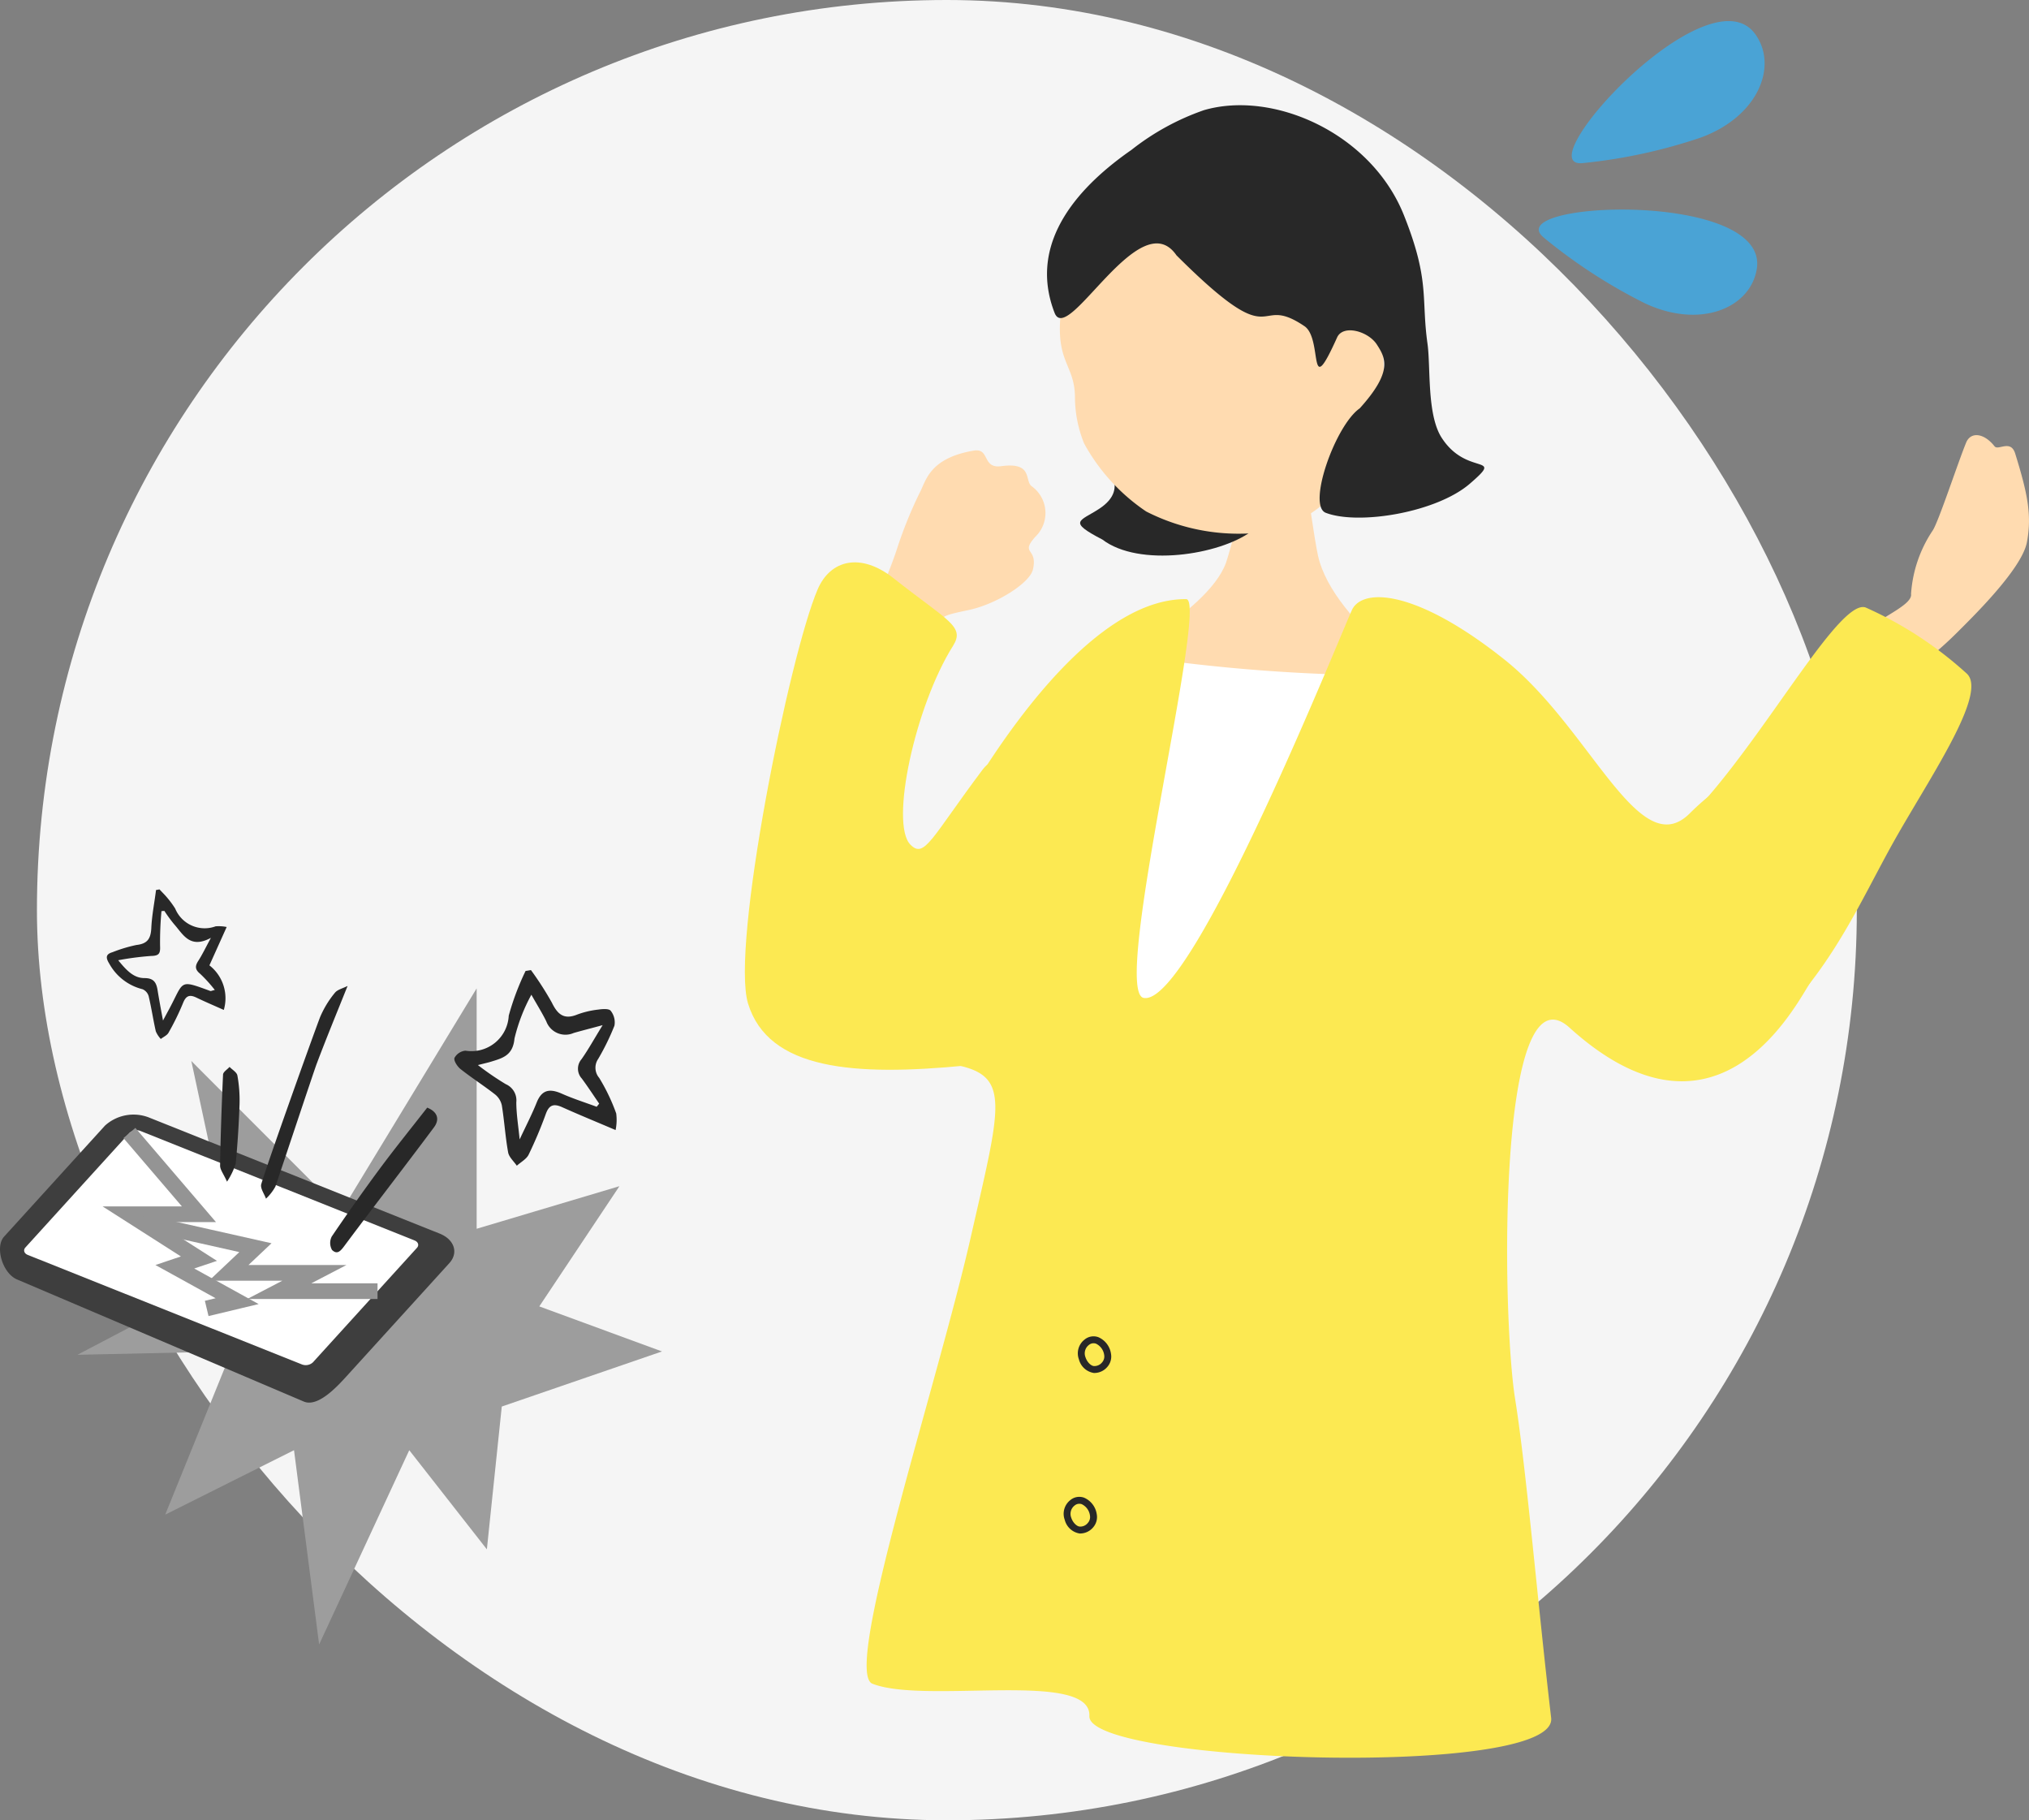 <svg xmlns="http://www.w3.org/2000/svg" xmlns:xlink="http://www.w3.org/1999/xlink" width="129.329" height="116" viewBox="0 0 129.329 116">
  <rect x="0" y="0" width="129.329" height="116" fill="#808080" stroke="none"/>
  <defs>
    <clipPath id="clip-path">
      <rect id="長方形_1914" data-name="長方形 1914" width="81.849" height="110.669" fill="none"/>
    </clipPath>
  </defs>
  <g id="p2-img01" transform="translate(-2.423 12.587)">
    <rect id="長方形_1858" data-name="長方形 1858" width="116" height="116" rx="58" transform="translate(4.777 -12.587)" fill="#f5f5f5"/>
    <path id="パス_3150" data-name="パス 3150" d="M27.463,87.085,17.9,77.51l2.873,13.406L10.64,96.233l9.816-.214-4.22,10.4,8.21-4.106,1.6,12.381,5.745-12.381,4.947,6.318.95-9.1L47.9,96.02l-7.82-2.871,5.107-7.66-9.1,2.713V72.883Z" transform="translate(-3.282 -22.484)" fill="#9d9d9d"/>
    <g id="グループ_4016" data-name="グループ 4016">
      <g id="グループ_4018" data-name="グループ 4018">
        <path id="パス_3151" data-name="パス 3151" d="M28.021,89.783c.941.376,1.22,1.225.619,1.886L22.21,98.743c-.6.661-1.888,2.128-2.829,1.752L1.108,92.716C.167,92.34-.341,90.641.26,89.979l6.43-7.074a2.706,2.706,0,0,1,2.805-.519Z" transform="translate(2.423 -23.759)" fill="#3e3e3e"/>
        <path id="パス_3152" data-name="パス 3152" d="M27.487,90.91c.236.094.305.306.155.471l-6.634,7.3a.677.677,0,0,1-.7.13L2.836,91.833c-.235-.094-.3-.306-.155-.471l6.634-7.3a.676.676,0,0,1,.7-.129Z" transform="translate(1.358 -24.448)" fill="#fff"/>
        <path id="パス_3155" data-name="パス 3155" d="M13.969,84.185,18.4,89.361H13.969L18.4,92.191l-1.536.517L20.835,94.9l-1.94.464" transform="translate(-3.297 -24.569)" fill="none" stroke="#949494" stroke-miterlimit="10" stroke-width="1"/>
        <path id="パス_3156" data-name="パス 3156" d="M15.3,93.8l7.245,1.629-1.7,1.605h5.46L24.066,98.2h6.263" transform="translate(-3.842 -28.506)" fill="none" stroke="#949494" stroke-miterlimit="10" stroke-width="1"/>
        <path id="パス_3157" data-name="パス 3157" d="M55.659,81.388c-1.283-.547-2.348-.982-3.4-1.455-.524-.236-.829-.165-1.041.414a27.252,27.252,0,0,1-1.1,2.608c-.142.289-.5.474-.754.707-.192-.284-.5-.546-.554-.854-.178-.988-.241-2-.4-2.988a1.224,1.224,0,0,0-.43-.7c-.716-.56-1.487-1.051-2.2-1.615-.207-.164-.451-.539-.389-.716a.893.893,0,0,1,.7-.459A2.381,2.381,0,0,0,48.849,74.1a16.689,16.689,0,0,1,1.073-2.85l.342-.057A20.1,20.1,0,0,1,51.6,73.272c.366.752.777,1.1,1.622.753a5.654,5.654,0,0,1,1.326-.313c.27-.039.687-.073.8.075a1.183,1.183,0,0,1,.238.952,15.4,15.4,0,0,1-1.034,2.114.992.992,0,0,0,.063,1.21A12.231,12.231,0,0,1,55.7,80.332a3.216,3.216,0,0,1-.04,1.056m-8.776-4.141a18.716,18.716,0,0,0,1.774,1.216,1.123,1.123,0,0,1,.674,1.151c0,.752.128,1.5.212,2.372.407-.871.786-1.6,1.088-2.356.334-.835.852-.89,1.6-.56.722.321,1.481.56,2.223.835l.159-.2c-.368-.535-.723-1.08-1.108-1.6a.926.926,0,0,1-.019-1.231c.436-.618.8-1.285,1.348-2.171-.808.219-1.333.351-1.85.5a1.3,1.3,0,0,1-1.741-.739c-.255-.525-.57-1.021-.952-1.7a11.238,11.238,0,0,0-1.077,2.794c-.1,1.083-.759,1.247-1.51,1.478-.167.052-.338.088-.816.21" transform="translate(-13.999 -21.961)" fill="#282828"/>
        <path id="パス_3158" data-name="パス 3158" d="M20.99,66.158l-1.1,2.444a2.654,2.654,0,0,1,.917,2.841c-.62-.277-1.191-.519-1.75-.788-.434-.208-.665-.118-.85.353a16.33,16.33,0,0,1-.923,1.885c-.094.172-.325.268-.493.4a1.672,1.672,0,0,1-.318-.486c-.168-.743-.279-1.5-.455-2.24a.686.686,0,0,0-.392-.445A3.338,3.338,0,0,1,13.511,68.5c-.209-.342-.276-.6.2-.736a9.224,9.224,0,0,1,1.536-.462c.717-.079.909-.429.94-1.092.038-.806.2-1.606.3-2.409l.221-.04c.167.179.343.35.5.539a6.07,6.07,0,0,1,.5.681,2.03,2.03,0,0,0,2.581,1.132,2.556,2.556,0,0,1,.7.044m-3.969-1.027-.186.016a21.636,21.636,0,0,0-.089,2.227c.027.508-.095.62-.591.631a18.54,18.54,0,0,0-2.077.272c.549.676,1.006,1.142,1.684,1.138.6,0,.752.306.828.787.093.576.2,1.149.343,1.917.18-.337.254-.476.33-.615,1.046-1.916.62-2.022,2.69-1.267.035.012.085-.019.282-.067a9.267,9.267,0,0,0-.937-1.032c-.339-.277-.325-.5-.111-.831.25-.387.447-.807.8-1.458-1.355.732-1.78-.239-2.358-.882a9.63,9.63,0,0,1-.61-.835" transform="translate(-4.119 -19.67)" fill="#282828"/>
        <path id="パス_3159" data-name="パス 3159" d="M40.123,83.872c.685.277.8.768.427,1.263-1.875,2.514-3.8,4.993-5.673,7.506-.251.337-.472.64-.821.3a.9.9,0,0,1-.017-.856q1.491-2.2,3.077-4.343c.957-1.288,1.968-2.536,3.007-3.868" transform="translate(-10.47 -25.874)" fill="#282828"/>
        <path id="パス_3160" data-name="パス 3160" d="M24.232,87.432c-.221-.5-.445-.763-.441-1.026.031-1.936.1-3.87.188-5.8.008-.169.27-.325.415-.488.175.183.467.345.5.553a8.793,8.793,0,0,1,.137,1.812c-.044,1.268-.123,2.537-.245,3.8a4.568,4.568,0,0,1-.557,1.153" transform="translate(-7.339 -24.715)" fill="#282828"/>
        <path id="パス_3161" data-name="パス 3161" d="M33.083,72.657c-.7,1.745-1.358,3.339-1.966,4.953-.192.507-2.456,7.322-2.636,7.834a3.086,3.086,0,0,1-.6.77c-.109-.312-.379-.671-.3-.928.445-1.485,3.2-9.195,3.751-10.645a6.277,6.277,0,0,1,.936-1.54c.162-.21.5-.283.814-.443" transform="translate(-8.505 -22.414)" fill="#282828"/>
        <g id="グループ_4020" data-name="グループ 4020" transform="translate(49.903 -11.243)">
          <g id="グループ_4019" data-name="グループ 4019" clip-path="url(#clip-path)">
            <path id="パス_3162" data-name="パス 3162" d="M40.43,34.94c-.239,0-3.365.314-3.663.291-.108.539-1.176,4.644-1.42,5.322-1.217,3.375-8.414,6.524-7.515,7.2,1.559,1.361-5.809,5.708,6.4,6.794,10.261.913,12.366.944,14.426-4.282.673-1.709-6.428-5.652-7.447-10.134-.216-.948-.775-4.833-.783-5.191" transform="translate(-4.677 -6.046)" fill="#ffdbb0"/>
            <path id="パス_3163" data-name="パス 3163" d="M25.228,52.156c.251-.829,1.141-3.7,4.55-3.024a111.811,111.811,0,0,0,13.676,1.036c3.61,0,5.739,1.653,6.2,2.478,2.044,3.659-.93,6.789-1.282,16.938.2,5.612.157,12.7.275,15.8.161,4.263-19.162,2.283-21.16,2.113s-7.066-1.332-5.9-8.367c1.459-8.8,1.686-18.075,3.641-26.973" transform="translate(-3.706 -8.484)" fill="#fff"/>
            <path id="パス_3164" data-name="パス 3164" d="M10.273,42.574c.385-1.106.844-2.128,1.192-3.2a27.039,27.039,0,0,1,1.488-3.663c.366-.7.6-2.138,3.408-2.614,1.054-.179.51,1.161,1.756.992,2.1-.284,1.429.985,1.984,1.311a2.1,2.1,0,0,1,.175,3.2c-.981,1.124.191.66-.143,2.08-.2.855-2.319,2.2-4.085,2.574s-1.641.361-2.052,1.092c-.421.748-3.919-1.21-3.722-1.775" transform="translate(-1.776 -5.725)" fill="#ffdbb0"/>
            <path id="パス_3165" data-name="パス 3165" d="M13.266,47.031C10.864,50.84,9.225,58.358,10.55,59.7c.9.914,1.322-.411,4.609-4.791,2.769-3.689,3.625,18.41-1.03,18.862C6.961,74.471,1.5,74.062.2,69.823-.91,66.162,2.823,47.662,4.638,43.431c.81-1.886,2.742-2.367,4.835-.711,3.451,2.729,4.581,3.061,3.792,4.312" transform="translate(0 -7.217)" fill="#fce952"/>
            <path id="パス_3166" data-name="パス 3166" d="M69.35,69.031c4.1-6.732.631-19.089-7.634-10.858-3.239,3.226-6.287-5.4-11.8-9.795-5.446-4.34-8.884-4.615-9.684-3.26-.367.623-10.226,25.467-13.33,24.811-2.1-.443,4.193-25.4,2.717-25.41-5.331-.05-10.6,7.3-12.978,11.016a72.31,72.31,0,0,0-4.689,8.17c-1.13,3.541-5.447,9.642-2.048,9.949,8.821.8,8.566.189,5.974,11.571-2.142,9.407-8.168,27.661-6.257,28.411,3.382,1.327,13.966-.9,13.828,2.06-.14,3,29.89,4,29.434.117-.86-7.326-1.577-15.814-2.295-20.311-.867-5.428-1.144-27.845,3.468-23.673,9.088,8.222,14.028-.721,15.293-2.8" transform="translate(-1.492 -7.682)" fill="#fce952"/>
            <path id="パス_3167" data-name="パス 3167" d="M26.706,103.688h-.028a1.169,1.169,0,0,1-.947-.866,1.107,1.107,0,0,1,.365-1.265.892.892,0,0,1,.877-.148,1.36,1.36,0,0,1,.8,1.038,1,1,0,0,1-.225.848,1.085,1.085,0,0,1-.842.394m-.341-1.784a.673.673,0,0,0-.215.781c.107.329.366.557.542.562a.628.628,0,0,0,.518-.236.566.566,0,0,0,.132-.473.942.942,0,0,0-.519-.716.461.461,0,0,0-.457.082" transform="translate(-4.441 -17.538)" fill="#282828"/>
            <path id="パス_3168" data-name="パス 3168" d="M25.615,116.058h-.028a1.17,1.17,0,0,1-.947-.866A1.108,1.108,0,0,1,25,113.926a.892.892,0,0,1,.877-.148,1.36,1.36,0,0,1,.8,1.038,1,1,0,0,1-.225.848,1.085,1.085,0,0,1-.842.394m-.341-1.784a.674.674,0,0,0-.215.781c.107.328.366.556.542.562a.611.611,0,0,0,.518-.236.566.566,0,0,0,.132-.473.942.942,0,0,0-.519-.716.461.461,0,0,0-.457.082" transform="translate(-4.252 -19.678)" fill="#282828"/>
            <path id="パス_3169" data-name="パス 3169" d="M92.044,44.486c.738-.752,4.113-3.982,4.447-5.754s.014-3.185-.745-5.645c-.288-.932-1.085-.17-1.32-.47-.667-.85-1.516-.942-1.807-.237-.528,1.283-1.774,5.089-2.139,5.614a8.222,8.222,0,0,0-1.374,4.035c.127.822-2.7,1.737-3.665,3.061-.492,1.179,2.35,2.719,3.536,1.964a22.775,22.775,0,0,0,3.066-2.569" transform="translate(-14.775 -5.522)" fill="#ffdbb0"/>
            <path id="パス_3170" data-name="パス 3170" d="M80.321,69.162c2.444-3.14,3.888-6.483,5.642-9.539,2.314-4.034,5.752-9.112,4.348-10.26a24.165,24.165,0,0,0-6.417-4.184c-1.594-.533-5.943,7.358-10.112,12.146-5.685,6.528,4.072,15.009,6.54,11.837" transform="translate(-12.464 -7.813)" fill="#fce952"/>
            <path id="パス_3171" data-name="パス 3171" d="M61.55,16.34c-3.059-2.363,14.368-3.085,13.535,1.976-.407,2.473-3.585,3.846-7.139,2.177a34,34,0,0,1-6.4-4.152" transform="translate(-10.588 -2.513)" fill="#4aa3d5"/>
            <path id="パス_3172" data-name="パス 3172" d="M64.49,9.044C60.659,9.551,72.421-3.328,75.426.828c1.469,2.031.205,5.254-3.483,6.6A34,34,0,0,1,64.49,9.044" transform="translate(-11.028 0)" fill="#4aa3d5"/>
            <path id="パス_3173" data-name="パス 3173" d="M27.256,38.221c2.343,1.787,7.457.982,9.489-.515,4.337-3.2-5.252-5.1-6.383-7.06-.829-1.434-1.943-.6-2.908,1.964-.3.8,1.737,2.258-.41,3.659-1.212.791-2.045.783.212,1.952" transform="translate(-4.471 -5.182)" fill="#282828"/>
            <path id="パス_3174" data-name="パス 3174" d="M44.117,27.99c-1.541,3.612-4.371,5.666-6.922,6a12.953,12.953,0,0,1-7.415-1.325,12.422,12.422,0,0,1-3.954-4.327,7.877,7.877,0,0,1-.588-2.969c-.024-2.424-1.672-2.169-.6-7.209.324-1.53,2.63-8.658,9.457-9.928,6-1.116,13.252,12.2,10.025,19.759" transform="translate(-4.2 -1.413)" fill="#ffdbb0"/>
            <path id="パス_3175" data-name="パス 3175" d="M31.532,16.04c-2.341-3.368-6.927,5.833-7.763,3.676-1.805-4.655,1.814-8.242,4.893-10.381A15.835,15.835,0,0,1,33.284,6.8c4.41-1.29,10.662,1.449,12.754,6.7,1.666,4.178,1.089,5.253,1.5,8.183.208,1.5-.047,4.511.9,5.987,1.618,2.516,4.069.973,1.8,2.932-2.146,1.85-7.118,2.653-9.186,1.854-1.2-.464.616-5.58,2.166-6.655,2.143-2.372,1.637-3.219,1.092-4.067s-2.153-1.3-2.535-.449c-1.9,4.218-.882.087-2.081-.722-3.257-2.2-1.553,2.078-8.16-4.518" transform="translate(-4.029 -1.122)" fill="#282828"/>
          </g>
        </g>
      </g>
    </g>
  </g>
</svg>
